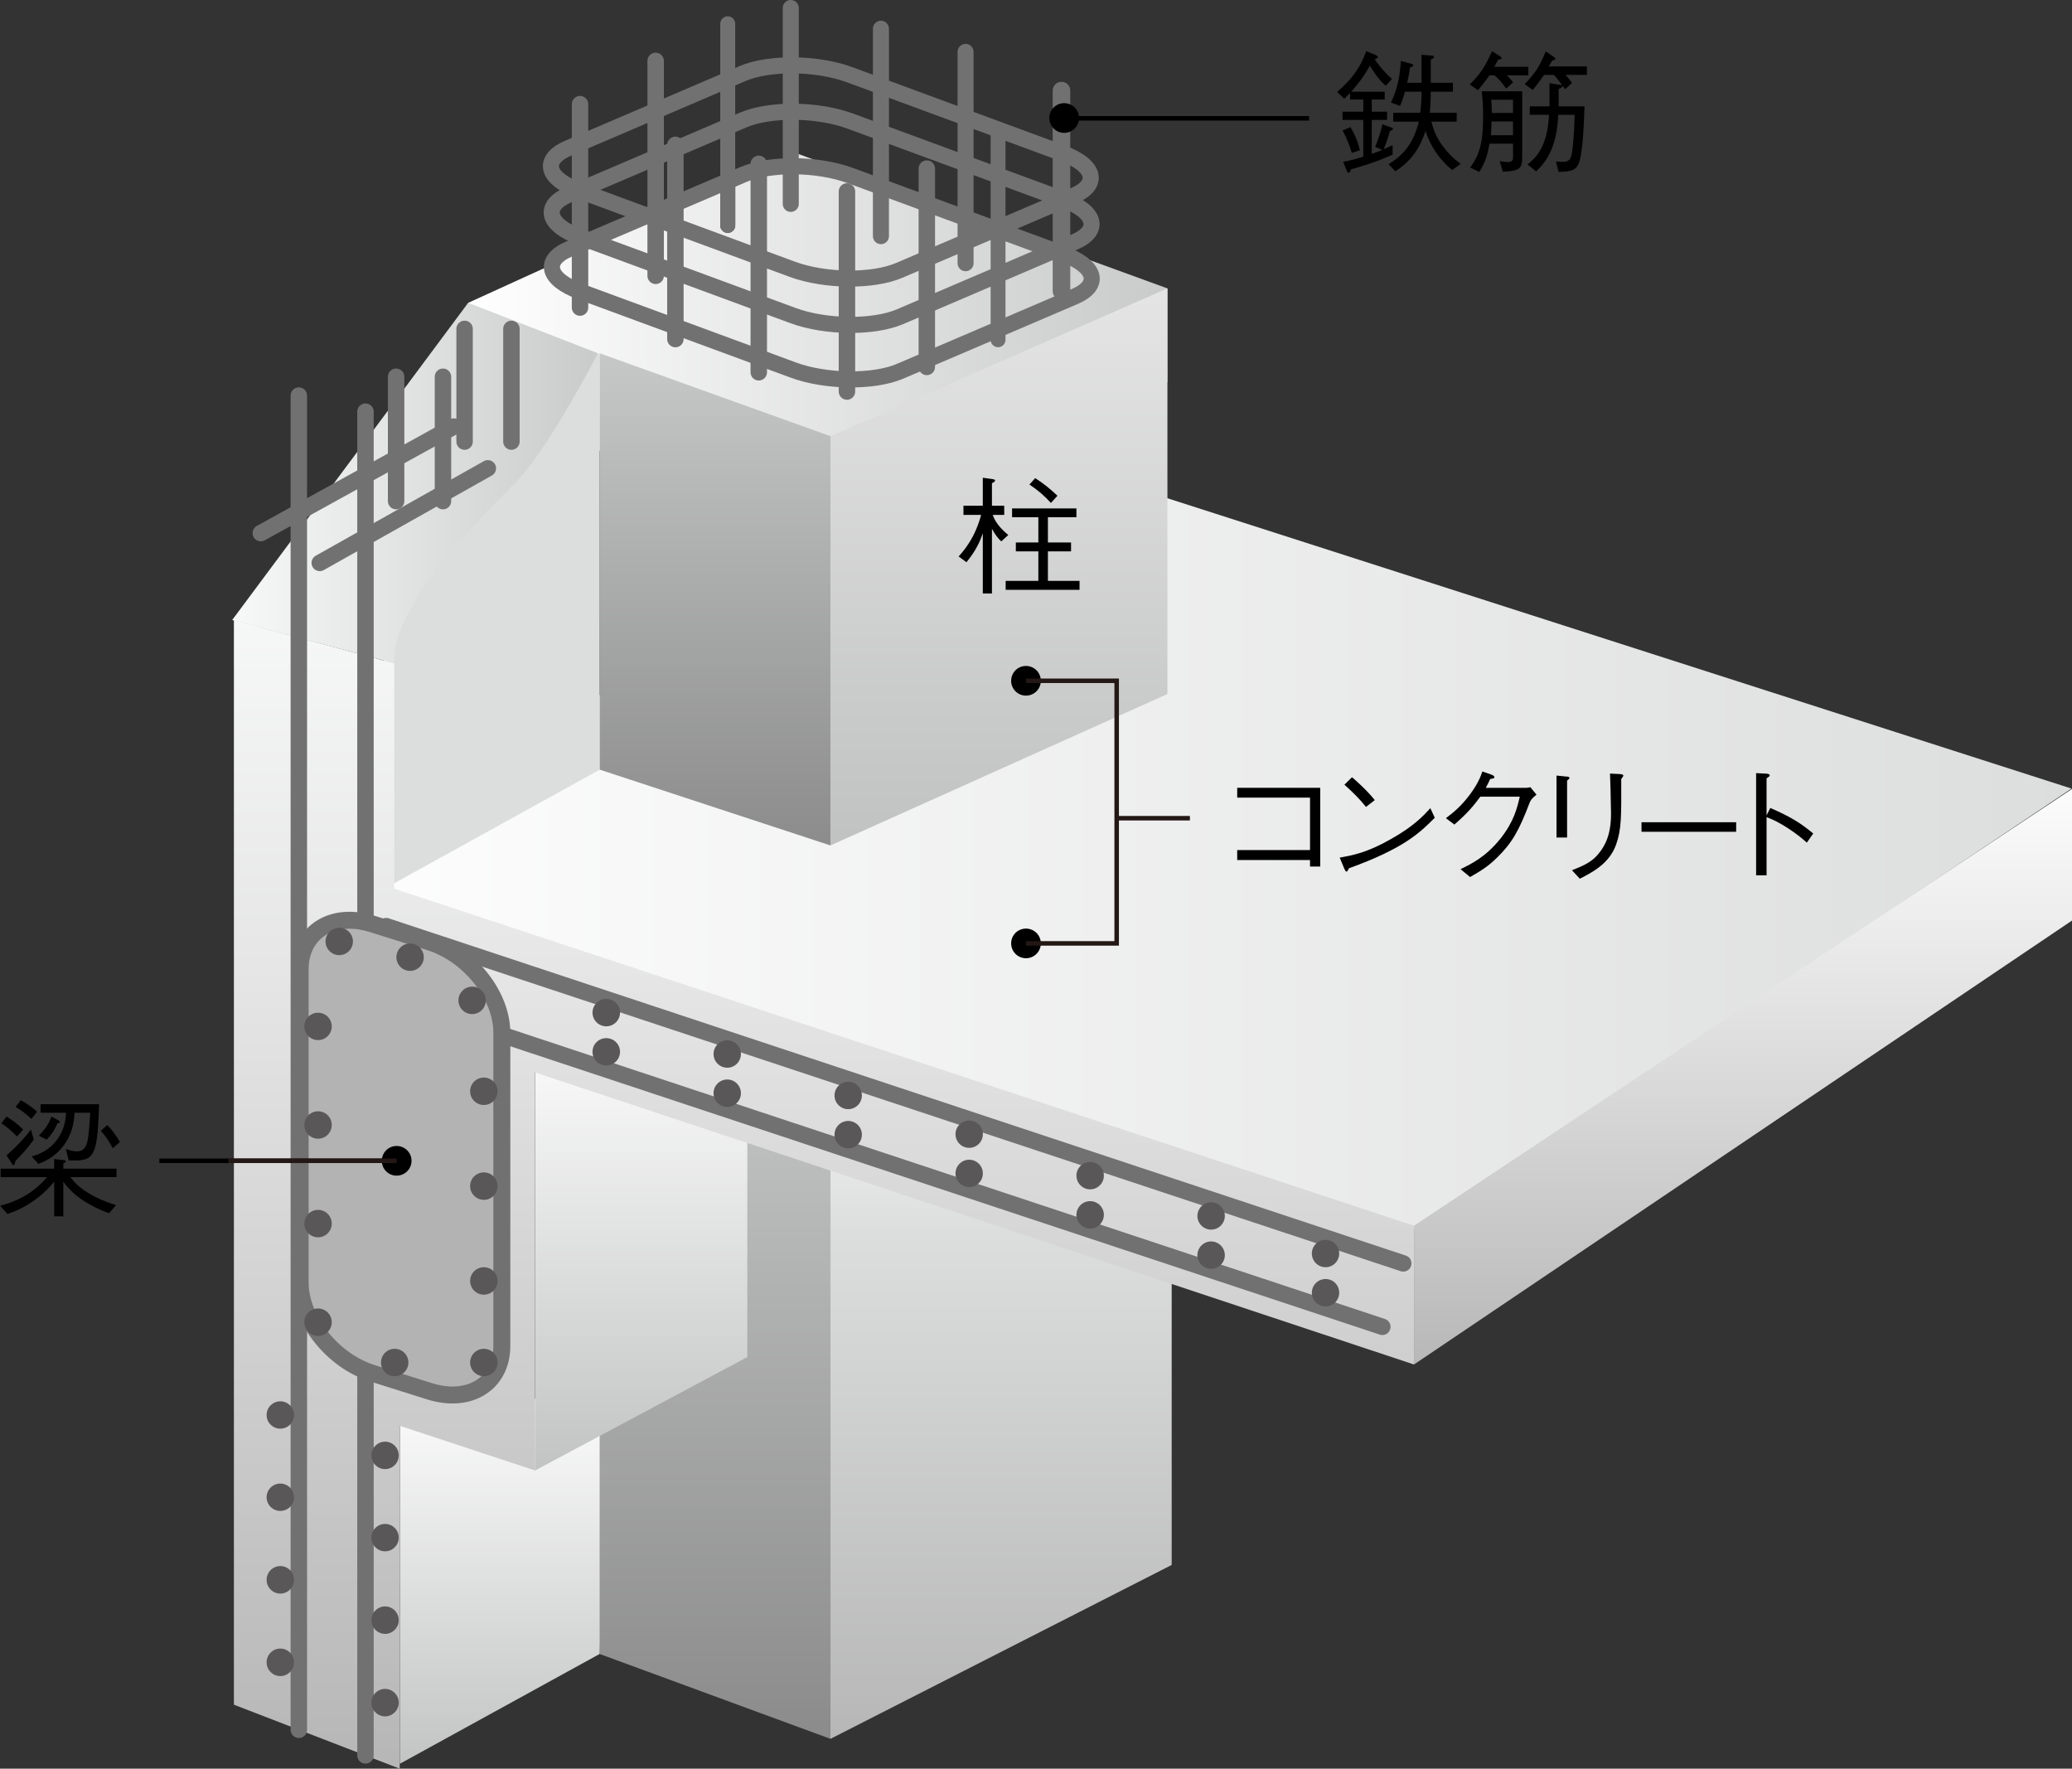 <?xml version="1.0" encoding="UTF-8"?>
<svg id="_レイヤー_2" data-name="レイヤー 2" xmlns="http://www.w3.org/2000/svg" xmlns:xlink="http://www.w3.org/1999/xlink" viewBox="0 0 89.942 76.76">
  <rect x="0" y="0" width="89.942" height="76.76" fill="#333333" stroke="none"/>
  <defs>
    <linearGradient id="linear-gradient" x1="-128.148" y1="-122.993" x2="-128.148" y2="-89.773" gradientTransform="translate(160.677 166.247)" gradientUnits="userSpaceOnUse">
      <stop offset="0" stop-color="#c9caca"/>
      <stop offset="1" stop-color="#898989"/>
    </linearGradient>
    <linearGradient id="linear-gradient-2" x1="-117.222" y1="-122.993" x2="-117.222" y2="-89.773" gradientTransform="translate(160.677 166.247)" gradientUnits="userSpaceOnUse">
      <stop offset="0" stop-color="#fff"/>
      <stop offset=".309" stop-color="#dcdddd"/>
      <stop offset="1" stop-color="#b5b5b6"/>
    </linearGradient>
    <linearGradient id="linear-gradient-3" x1="-138.985" y1="-106.552" x2="-138.985" y2="-88.69" gradientTransform="translate(160.677 166.247)" gradientUnits="userSpaceOnUse">
      <stop offset="0" stop-color="#fff"/>
      <stop offset="1" stop-color="#bfc0c0"/>
    </linearGradient>
    <linearGradient id="linear-gradient-4" x1="-132.845" y1="-122.408" x2="-132.845" y2="-101.421" xlink:href="#linear-gradient-3"/>
    <linearGradient id="linear-gradient-5" x1="-281.816" y1="-128.99" x2="-202.814" y2="-128.99" gradientTransform="translate(292.735 166.247)" gradientUnits="userSpaceOnUse">
      <stop offset="0" stop-color="#fff"/>
      <stop offset="1" stop-color="#dcdddd"/>
    </linearGradient>
    <linearGradient id="linear-gradient-6" x1="-140.354" y1="-151.268" x2="-110.002" y2="-151.268" gradientTransform="translate(160.677 166.247)" gradientUnits="userSpaceOnUse">
      <stop offset="0" stop-color="#fff"/>
      <stop offset="1" stop-color="#c9caca"/>
    </linearGradient>
    <linearGradient id="linear-gradient-7" x1="-217.074" y1="-133.014" x2="-217.074" y2="-106.02" gradientTransform="translate(292.735 166.247)" gradientUnits="userSpaceOnUse">
      <stop offset="0" stop-color="#fff"/>
      <stop offset="1" stop-color="#b5b5b6"/>
    </linearGradient>
    <linearGradient id="linear-gradient-8" x1="-124.911" y1="-140.346" x2="-124.911" y2="-88.479" gradientTransform="translate(160.677 166.247)" gradientUnits="userSpaceOnUse">
      <stop offset="0" stop-color="#f7f8f8"/>
      <stop offset=".309" stop-color="#e6e6e6"/>
      <stop offset="1" stop-color="#b5b5b6"/>
    </linearGradient>
    <linearGradient id="linear-gradient-9" x1="-150.599" y1="-145.281" x2="-134.721" y2="-145.281" gradientTransform="translate(160.677 166.247)" gradientUnits="userSpaceOnUse">
      <stop offset="0" stop-color="#f7f8f8"/>
      <stop offset="1" stop-color="#c9caca"/>
    </linearGradient>
    <linearGradient id="linear-gradient-10" x1="-249.373" y1="-154.74" x2="-249.373" y2="-128.547" gradientTransform="translate(292.735 166.247)" gradientUnits="userSpaceOnUse">
      <stop offset="0" stop-color="#e6e6e6"/>
      <stop offset="1" stop-color="#bfc0c0"/>
    </linearGradient>
    <linearGradient id="linear-gradient-11" x1="-261.694" y1="-151.922" x2="-261.694" y2="-128.547" gradientTransform="translate(292.735 166.247)" xlink:href="#linear-gradient"/>
  </defs>
  <g id="_レイヤー_2-2" data-name="レイヤー 2">
    <g>
      <g>
        <polygon points="39.915 71.782 39.915 56.306 39.915 44.263 25.144 44.263 26.029 71.782 36.049 75.466 39.915 71.782" style="fill: url(#linear-gradient);"/>
        <polygon points="50.861 67.919 50.861 56.307 50.861 44.263 36.051 44.263 36.051 71.782 36.049 75.466 50.861 67.919" style="fill: url(#linear-gradient-2);"/>
        <polygon points="17.355 76.549 26.029 71.782 26.029 60.703 17.355 60.703 17.355 76.549" style="fill: url(#linear-gradient-3);"/>
        <polygon points="23.226 63.819 32.44 58.896 32.44 44.847 23.226 44.847 23.226 63.819" style="fill: url(#linear-gradient-4);"/>
        <polygon points="43.855 19.434 89.921 34.224 58.799 55.08 10.919 39.261 43.855 19.434" style="fill: url(#linear-gradient-5);"/>
        <polygon points="20.323 13.143 34.561 6.649 50.676 12.516 50.676 16.583 36.125 23.311 20.323 17.447 20.323 13.143" style="fill: url(#linear-gradient-6);"/>
        <polygon points="17.116 38.331 26.034 33.403 26.034 15.333 21.341 17.759 16.646 26.365 16.728 38.569 17.116 38.331" style="fill: #dcdddd;"/>
        <path d="M61.379,59.219l28.563-19.267v-5.711l-28.563,18.955v6.022Z" style="fill: url(#linear-gradient-7);"/>
        <path d="M10.154,73.984l7.197,2.776v-14.881l5.874,1.939v-17.274l38.153,12.675v-6.022l-44.263-14.628v-9.778l-6.962-1.881v47.074Z" style="fill: url(#linear-gradient-8);"/>
        <path d="M10.078,26.909l10.245-13.767,5.633,2.19s-2.177,4.212-3.599,5.634c-1.096,1.095-5.4,5.239-5.241,7.823l-7.038-1.881Z" style="fill: url(#linear-gradient-9);"/>
        <line x1="12.972" y1="17.169" x2="12.972" y2="75.072" style="fill: none; stroke: #727171; stroke-linecap: round; stroke-width: .714px;"/>
        <line x1="15.865" y1="17.867" x2="15.865" y2="76.185" style="fill: none; stroke: #727171; stroke-linecap: round; stroke-width: .714px;"/>
        <line x1="60.913" y1="54.831" x2="16.762" y2="40.194" style="fill: none; stroke: #727171; stroke-linecap: round; stroke-width: .714px;"/>
        <line x1="60.005" y1="57.583" x2="15.853" y2="42.944" style="fill: none; stroke: #727171; stroke-linecap: round; stroke-width: .714px;"/>
        <line x1="17.195" y1="21.749" x2="17.195" y2="16.351" style="fill: none; stroke: #727171; stroke-linecap: round; stroke-width: .714px;"/>
        <line x1="19.228" y1="21.749" x2="19.228" y2="16.351" style="fill: none; stroke: #727171; stroke-linecap: round; stroke-width: .714px;"/>
        <line x1="20.167" y1="19.165" x2="20.167" y2="14.274" style="fill: none; stroke: #727171; stroke-linecap: round; stroke-width: .714px;"/>
        <line x1="22.2" y1="19.165" x2="22.2" y2="14.274" style="fill: none; stroke: #727171; stroke-linecap: round; stroke-width: .714px;"/>
        <line x1="21.176" y1="20.326" x2="13.88" y2="24.43" style="fill: none; stroke: #727171; stroke-linecap: round; stroke-width: .714px;"/>
        <line x1="19.695" y1="18.513" x2="11.321" y2="23.137" style="fill: none; stroke: #727171; stroke-linecap: round; stroke-width: .714px;"/>
        <line x1="25.178" y1="13.348" x2="25.178" y2="4.521" style="fill: none; stroke: #727171; stroke-linecap: round; stroke-width: .714px;"/>
        <line x1="28.461" y1="11.971" x2="28.461" y2="2.643" style="fill: none; stroke: #727171; stroke-linecap: round; stroke-width: .714px;"/>
        <line x1="31.59" y1="9.78" x2="31.59" y2="1.031" style="fill: none; stroke: #231815; stroke-linecap: round; stroke-width: .651px;"/>
        <line x1="29.318" y1="14.716" x2="29.318" y2="6.287" style="fill: none; stroke: #727171; stroke-linecap: round; stroke-width: .714px;"/>
        <line x1="32.937" y1="16.157" x2="32.937" y2="7.111" style="fill: none; stroke: #727171; stroke-linecap: round; stroke-width: .714px;"/>
        <line x1="36.765" y1="16.992" x2="36.765" y2="8.31" style="fill: none; stroke: #727171; stroke-linecap: round; stroke-width: .714px;"/>
        <line x1="40.232" y1="15.925" x2="40.232" y2="7.318" style="fill: none; stroke: #727171; stroke-linecap: round; stroke-width: .714px;"/>
        <line x1="43.324" y1="14.746" x2="43.324" y2="5.62" style="fill: none; stroke: #727171; stroke-linecap: round; stroke-width: .645px;"/>
        <line x1="46.077" y1="12.641" x2="46.077" y2="3.932" style="fill: none; stroke: #727171; stroke-linecap: round; stroke-width: .763px;"/>
        <polygon points="36.048 18.931 50.676 12.516 50.676 30.119 36.048 36.692 36.048 18.931" style="fill: url(#linear-gradient-10);"/>
        <path d="M18.647,40.882c1.734.544,3.137,2.31,3.137,3.94v13.591c0,1.63-1.402,2.514-3.137,1.969l-2.481-.782c-1.732-.544-3.137-2.311-3.137-3.943v-13.587c0-1.635,1.405-2.517,3.137-1.969l2.481.781Z" style="fill: #b3b3b3; stroke: #727171; stroke-width: .736px;"/>
        <polygon points="26.034 33.403 36.048 36.692 36.048 18.931 26.034 15.333 26.034 33.403" style="fill: url(#linear-gradient-11);"/>
        <path d="M25.125,8.266c-1.408-.518-1.618-1.339-.468-1.833l7.575-3.24c1.151-.494,3.231-.47,4.64.047l9.262,3.417c1.412.52,1.621,1.344.469,1.838l-7.571,3.24c-1.155.493-3.234.47-4.642-.049l-9.265-3.42Z" style="fill: none; stroke: #727171; stroke-width: .698px;"/>
        <path d="M25.161,10.282c-1.412-.521-1.619-1.344-.468-1.837l7.575-3.239c1.15-.495,3.229-.47,4.638.049l9.264,3.414c1.412.52,1.621,1.345.468,1.836l-7.571,3.241c-1.155.492-3.232.47-4.643-.05l-9.263-3.414Z" style="fill: none; stroke: #727171; stroke-width: .698px;"/>
        <path d="M25.168,12.645c-1.409-.519-1.619-1.343-.467-1.837l7.575-3.237c1.149-.492,3.228-.471,4.637.048l9.266,3.417c1.408.52,1.62,1.343.468,1.835l-7.574,3.241c-1.151.493-3.232.469-4.642-.053l-9.263-3.414Z" style="fill: none; stroke: #727171; stroke-width: .698px;"/>
        <path d="M14.401,44.547c0,.328-.265.593-.595.593-.328,0-.595-.265-.595-.593,0-.329.267-.595.595-.595.33,0,.595.266.595.595Z" style="fill: #595757;"/>
        <path d="M14.401,48.823c0,.331-.265.597-.595.597-.328,0-.595-.266-.595-.597,0-.328.267-.593.595-.593.33,0,.595.265.595.593Z" style="fill: #595757;"/>
        <path d="M14.401,53.105c0,.327-.265.594-.595.594-.328,0-.595-.267-.595-.594,0-.331.267-.597.595-.597.33,0,.595.266.595.597Z" style="fill: #595757;"/>
        <path d="M14.401,57.383c0,.327-.265.597-.595.597-.328,0-.595-.27-.595-.597,0-.325.267-.595.595-.595.33,0,.595.27.595.595Z" style="fill: #595757;"/>
        <path d="M17.728,59.135c0,.324-.267.592-.597.592-.329,0-.593-.268-.593-.592,0-.331.264-.597.593-.597.33,0,.597.266.597.597Z" style="fill: #595757;"/>
        <path d="M21.599,59.135c0,.324-.267.592-.595.592-.33,0-.597-.268-.597-.592,0-.331.267-.597.597-.597.328,0,.595.266.595.597Z" style="fill: #595757;"/>
        <path d="M21.599,55.593c0,.331-.267.595-.595.595-.33,0-.597-.264-.597-.595,0-.329.267-.595.597-.595.328,0,.595.266.595.595Z" style="fill: #595757;"/>
        <path d="M21.599,51.477c0,.327-.267.596-.595.596-.33,0-.597-.269-.597-.596,0-.329.267-.595.597-.595.328,0,.595.266.595.595Z" style="fill: #595757;"/>
        <path d="M21.599,47.362c0,.327-.267.594-.595.594-.33,0-.597-.267-.597-.594,0-.33.267-.596.597-.596.328,0,.595.266.595.596Z" style="fill: #595757;"/>
        <path d="M26.914,45.647c0,.331-.269.596-.597.596-.329,0-.597-.265-.597-.596,0-.328.268-.592.597-.592.328,0,.597.264.597.592Z" style="fill: #595757;"/>
        <path d="M32.162,47.444c0,.331-.266.597-.593.597-.329,0-.595-.266-.595-.597,0-.325.266-.594.595-.594.327,0,.593.269.593.594Z" style="fill: #595757;"/>
        <path d="M37.413,49.247c0,.323-.264.593-.595.593-.327,0-.593-.27-.593-.593,0-.331.266-.598.593-.598.331,0,.595.267.595.598Z" style="fill: #595757;"/>
        <path d="M42.664,50.926c0,.328-.264.592-.594.592-.327,0-.593-.264-.593-.592,0-.327.266-.594.593-.594.33,0,.594.267.594.594Z" style="fill: #595757;"/>
        <path d="M47.917,52.723c0,.329-.268.596-.596.596-.325,0-.595-.267-.595-.596,0-.33.27-.593.595-.593.328,0,.596.263.596.593Z" style="fill: #595757;"/>
        <path d="M53.168,54.476c0,.324-.269.591-.596.591-.325,0-.595-.267-.595-.591,0-.331.27-.597.595-.597.327,0,.596.266.596.597Z" style="fill: #595757;"/>
        <path d="M58.133,56.103c0,.328-.264.596-.591.596-.331,0-.597-.268-.597-.596,0-.33.266-.593.597-.593.327,0,.591.263.591.593Z" style="fill: #595757;"/>
        <path d="M26.914,43.946c0,.331-.269.596-.597.596-.329,0-.597-.265-.597-.596,0-.328.268-.593.597-.593.328,0,.597.265.597.593Z" style="fill: #595757;"/>
        <path d="M32.162,45.742c0,.331-.266.597-.593.597-.329,0-.595-.266-.595-.597,0-.327.266-.593.595-.593.327,0,.593.266.593.593Z" style="fill: #595757;"/>
        <path d="M37.413,47.545c0,.323-.264.593-.595.593-.327,0-.593-.27-.593-.593,0-.331.266-.598.593-.598.331,0,.595.267.595.598Z" style="fill: #595757;"/>
        <path d="M42.664,49.225c0,.328-.264.591-.594.591-.327,0-.593-.263-.593-.591,0-.329.266-.595.593-.595.33,0,.594.266.594.595Z" style="fill: #595757;"/>
        <path d="M47.917,51.021c0,.33-.268.597-.596.597-.325,0-.595-.267-.595-.597,0-.329.27-.593.595-.593.328,0,.596.264.596.593Z" style="fill: #595757;"/>
        <path d="M53.168,52.774c0,.325-.269.592-.596.592-.325,0-.595-.267-.595-.592,0-.33.27-.596.595-.596.327,0,.596.266.596.596Z" style="fill: #595757;"/>
        <path d="M58.133,54.402c0,.328-.264.595-.591.595-.331,0-.597-.267-.597-.595,0-.331.266-.593.597-.593.327,0,.591.262.591.593Z" style="fill: #595757;"/>
        <path d="M21.087,43.417c0,.328-.263.594-.589.594-.331,0-.598-.266-.598-.594,0-.328.267-.596.598-.596.326,0,.589.268.589.596Z" style="fill: #595757;"/>
        <path d="M18.396,41.544c0,.325-.268.593-.595.593-.328,0-.594-.268-.594-.593,0-.328.266-.598.594-.598.327,0,.595.27.595.598Z" style="fill: #595757;"/>
        <path d="M15.32,40.86c0,.328-.267.593-.593.593s-.596-.265-.596-.593c0-.328.27-.595.596-.595s.593.267.593.595Z" style="fill: #595757;"/>
        <path d="M12.763,61.412c0,.326-.265.592-.595.592-.328,0-.595-.266-.595-.592,0-.329.267-.595.595-.595.33,0,.595.266.595.595Z" style="fill: #595757;"/>
        <path d="M12.763,64.98c0,.327-.265.594-.595.594-.328,0-.595-.267-.595-.594,0-.327.267-.593.595-.593.33,0,.595.266.595.593Z" style="fill: #595757;"/>
        <path d="M17.309,63.163c0,.33-.267.596-.594.596-.326,0-.593-.266-.593-.596,0-.328.267-.595.593-.595.327,0,.594.267.594.595Z" style="fill: #595757;"/>
        <path d="M12.763,68.564c0,.328-.265.598-.595.598-.328,0-.595-.27-.595-.598,0-.327.267-.597.595-.597.33,0,.595.27.595.597Z" style="fill: #595757;"/>
        <path d="M17.309,66.732c0,.328-.267.595-.594.595-.326,0-.593-.267-.593-.595,0-.33.267-.594.593-.594.327,0,.594.264.594.594Z" style="fill: #595757;"/>
        <path d="M17.309,70.316c0,.326-.267.594-.594.594-.326,0-.593-.268-.593-.594,0-.328.267-.598.593-.598.327,0,.594.27.594.598Z" style="fill: #595757;"/>
        <path d="M12.763,72.144c0,.328-.265.598-.595.598-.328,0-.595-.27-.595-.598,0-.327.267-.597.595-.597.33,0,.595.27.595.597Z" style="fill: #595757;"/>
        <path d="M17.309,73.896c0,.326-.267.594-.594.594-.326,0-.593-.268-.593-.594,0-.328.267-.598.593-.598.327,0,.594.27.594.598Z" style="fill: #595757;"/>
        <line x1="38.24" y1="10.249" x2="38.24" y2="1.247" style="fill: none; stroke: #727171; stroke-linecap: round; stroke-width: .696px;"/>
        <line x1="41.914" y1="11.423" x2="41.914" y2="2.253" style="fill: none; stroke: #727171; stroke-linecap: round; stroke-width: .696px;"/>
        <line x1="34.326" y1="8.849" x2="34.326" y2=".348" style="fill: none; stroke: #727171; stroke-linecap: round; stroke-width: .696px;"/>
        <line x1="31.59" y1="9.78" x2="31.59" y2="1.031" style="fill: none; stroke: #727171; stroke-linecap: round; stroke-width: .651px;"/>
        <path d="M2.351,50.303l.426.046c.017.006.079.012.079.057,0,.017-.012.051-.108.085v.228h2.311v.369h-1.998c.369.533,1.13.959,1.981,1.214l-.312.353c-.738-.272-1.538-.716-1.981-1.374v1.51h-.396v-1.51c-.137.165-.403.494-.897.835-.392.272-.67.408-1.129.573l-.324-.358c.602-.158,1.368-.454,2.038-1.242H.028v-.369h2.322v-.415ZM.284,48.458c.216.137.442.284.721.562l-.267.307c-.284-.307-.511-.46-.676-.573l.222-.296ZM1.465,49.463c-.256.347-.477.602-.795.92-.022.097-.034.182-.085.182-.028,0-.046-.022-.079-.08l-.222-.34c.442-.387.767-.744,1.062-1.124l.119.442ZM.902,47.749c.256.136.449.272.71.499l-.25.312c-.244-.232-.432-.369-.681-.517l.221-.295ZM4.303,47.925c-.079,1.98-.136,2.44-1.005,2.44h-.312l-.131-.505c.113.045.278.107.494.107.158,0,.312-.045.42-.334.079-.222.13-1.022.147-1.34h-.682c-.033,1.112-.67,1.901-1.566,2.219l-.295-.323c.891-.227,1.47-.965,1.493-1.896h-1.107v-.369h2.543ZM1.687,49.287c.187-.193.42-.46.545-.829l.306.165c.023.011.058.028.058.068,0,.039-.029.045-.108.067-.107.278-.25.478-.46.704l-.34-.176ZM4.655,48.827c.204.21.363.409.55.738l-.312.267c-.171-.335-.335-.551-.517-.755l.278-.25Z"/>
        <g>
          <path d="M59.696,6.373c.176-.437.256-.727.312-.976l.392.136c.034.012.067.022.067.057,0,.052-.085.08-.136.097-.062.238-.136.466-.267.789.159-.068.182-.079.386-.176v.414c-.777.352-1.544.562-1.811.636-.012.046-.034.147-.103.147-.039,0-.057-.039-.073-.079l-.159-.397c.301-.051.499-.107.874-.222v-1.595h-.902v-.357h.902v-.528h-.573v-.283c-.04.039-.222.216-.256.249l-.306-.295c.636-.557.976-.999,1.266-1.771l.408.17c.018.006.091.04.091.085,0,.046-.045.062-.136.097.238.341.454.591.749.857l-.267.295c-.125-.108-.353-.312-.692-.874-.216.397-.426.698-.801,1.129h1.447v.341h-.562v.528h.664v.357h-.664v1.476c.232-.079.335-.125.46-.176l-.312-.131ZM58.618,5.517c.21.34.323.636.414,1.004l-.352.114c-.108-.353-.216-.636-.403-.971l.341-.147ZM63.068,3.592v.386h-.96c-.011.625-.028.772-.045.914h1.169v.387h-1.096c.074.289.171.618.466,1.027.227.307.494.584.806.806l-.368.267c-.244-.192-.88-.771-1.158-1.703-.324,1.005-.846,1.453-1.312,1.76l-.295-.312c.488-.307,1.033-.722,1.316-1.845h-1.112v-.387h1.17c.039-.301.057-.551.057-.914h-.722c-.067.262-.102.358-.21.619l-.396-.147c.34-.687.402-1.362.431-1.805l.46.124c.04.012.079.023.079.062,0,.052-.051.068-.136.091-.006.012-.068.443-.131.67h.625v-1.215l.431.034c.074.006.108.012.108.057,0,.068-.103.103-.137.114v1.01h.96Z"/>
          <path d="M65.411,3.269c.102.097.17.17.267.307l-.296.267c-.187-.256-.323-.432-.521-.573h-.205c-.142.204-.221.307-.499.647l-.357-.25c.397-.397.658-.732.965-1.447l.352.221c.04.028.062.052.062.08,0,.057-.079.062-.142.062-.028.057-.113.21-.17.317h1.476v.369h-.931ZM65.234,7.452l-.136-.46c.107.017.244.04.352.04.222,0,.228-.114.228-.205v-.59h-1.022c-.067.369-.147.771-.442,1.226l-.397-.192c.454-.607.562-1.187.562-2.254,0-.551-.034-.817-.062-1.056h1.76v2.872c0,.46-.091.596-.841.619ZM65.678,5.273h-.932c-.011.317-.011.392-.028.596h.96v-.596ZM65.678,4.33h-.948c.022.21.028.466.028.573h.92v-.573ZM67.954,3.251c.124.125.17.188.283.347l-.295.278q-.062-.085-.108-.153c-.005.04-.011.079-.176.136v.756h1.124c-.022.578-.062,1.799-.204,2.327-.108.408-.272.505-.92.521l-.119-.454c.091.006.216.018.295.018.347,0,.375-.21.415-.494.079-.59.102-1.34.102-1.55h-.709c-.068,1.408-.494,2.004-.959,2.458l-.375-.301c.329-.272.868-.727.931-2.157h-.834v-.368h.856v-1.005l.46.073c.012,0,.074.012.085.012-.067-.097-.232-.318-.357-.443h-.426c-.176.256-.335.466-.488.653l-.352-.256c.539-.539.721-.942.914-1.419l.357.244c.017.012.062.046.062.08,0,.051-.107.067-.137.073-.045.074-.107.188-.152.256h1.657v.368h-.931Z"/>
        </g>
        <path d="M44.537,30.19c.356,0,.644-.288.644-.643,0-.357-.288-.645-.644-.645-.359,0-.645.287-.645.645,0,.355.285.643.645.643Z"/>
        <path d="M44.537,41.587c.356,0,.644-.289.644-.644,0-.357-.288-.642-.644-.642-.359,0-.645.284-.645.642,0,.355.285.644.645.644Z"/>
        <path d="M17.215,51.023c.358,0,.649-.287.649-.644s-.291-.644-.649-.644c-.353,0-.642.287-.642.644s.288.644.642.644Z"/>
        <line x1="46.382" y1="5.135" x2="56.824" y2="5.135" style="fill: none; stroke: #000; stroke-miterlimit: 3.864; stroke-width: .196px;"/>
        <line x1="17.215" y1="50.378" x2="6.917" y2="50.378" style="fill: none; stroke: #000; stroke-miterlimit: 3.864; stroke-width: .196px;"/>
        <line x1="17.215" y1="50.378" x2="9.914" y2="50.378" style="fill: none; stroke: #231815; stroke-miterlimit: 3.864; stroke-width: .196px;"/>
        <path d="M43.462,23.497c-.143-.137-.25-.272-.403-.545v2.804h-.397v-2.61c-.113.323-.278.731-.71,1.254l-.34-.25c.119-.13.386-.426.63-.896.216-.42.301-.743.346-.908h-.766v-.397h.84v-1.215l.408.057c.052.006.125.023.125.062,0,.034-.022.058-.136.119v.977h.533v.397h-.499c.051.137.164.454.675.874l-.306.278ZM43.654,25.598v-.387h1.419v-1.282h-.977v-.387h.977v-1.095h-1.141v-.381h2.793v.381h-1.237v1.095h1.004v.387h-1.004v1.282h1.373v.387h-3.207ZM45.618,21.828c-.278-.307-.539-.533-.931-.8l.25-.278c.374.244.636.454.965.766l-.284.312Z"/>
        <polyline points="44.537 29.546 48.473 29.546 48.473 40.943 44.537 40.943" style="fill: none; stroke: #231815; stroke-miterlimit: 3.864; stroke-width: .196px;"/>
        <g>
          <path d="M53.705,37.325v-.432h3.161v-2.276h-3.161v-.426h3.604v3.417h-.443v-.283h-3.161Z"/>
          <path d="M62.281,35.491c-.635.636-1.328,1.328-3.723,2.191-.006.011-.068.147-.103.147-.046,0-.074-.068-.108-.142l-.192-.466c.562-.103,1.181-.21,2.225-.806.988-.557,1.386-.988,1.709-1.34l.192.414ZM59.296,35.021c-.278-.353-.602-.664-.937-.965l.329-.324c.176.147.658.573.988.993l-.381.296Z"/>
          <path d="M66.226,34.192c.085,0,.119-.006.204-.028l.267.323c-.221.182-.249.238-.295.341-.466,1.227-.767,1.76-1.431,2.406-.386.375-.67.551-1.157.829l-.415-.341c.5-.244,1.096-.539,1.721-1.311.596-.744.737-1.346.851-1.834h-1.714c-.25.341-.511.676-1.124,1.209l-.369-.277c.312-.239.653-.5,1.056-1.045.347-.471.449-.761.528-.982l.409.143c.107.039.113.097.113.107,0,.051-.074.062-.182.074-.057.125-.113.244-.193.386h1.731Z"/>
          <path d="M68.014,33.703c.046,0,.114.018.114.057,0,.028-.006.04-.103.119v2.47h-.46v-2.69l.448.045ZM68.235,37.768c.653-.25.902-.42,1.13-.687.329-.387.567-.88.567-1.771,0-.17-.017-.931-.022-1.084-.006-.176-.006-.204-.022-.653l.459.023c.023.005.119.011.119.067,0,.023-.011.034-.091.148.006,1.623.012,2.18-.221,2.838-.29.828-1.039,1.215-1.578,1.487l-.341-.369Z"/>
          <path d="M71.255,36.099v-.414h4.109v.414h-4.109Z"/>
          <path d="M76.848,35.066c.965.42,1.346.687,1.862,1.107l-.278.396c-.17-.147-.386-.34-.777-.596-.454-.301-.716-.408-.971-.511v2.526h-.454v-4.434l.431.022c.029,0,.159.006.159.08,0,.034-.045.062-.136.124v1.606l.164-.323Z"/>
        </g>
        <line x1="48.473" y1="35.51" x2="51.652" y2="35.51" style="fill: none; stroke: #231815; stroke-miterlimit: 3.864; stroke-width: .196px;"/>
      </g>
      <path d="M46.192,5.767c.357,0,.647-.287.647-.644,0-.359-.29-.646-.647-.646-.354,0-.642.287-.642.646,0,.356.287.644.642.644Z"/>
    </g>
  </g>
</svg>